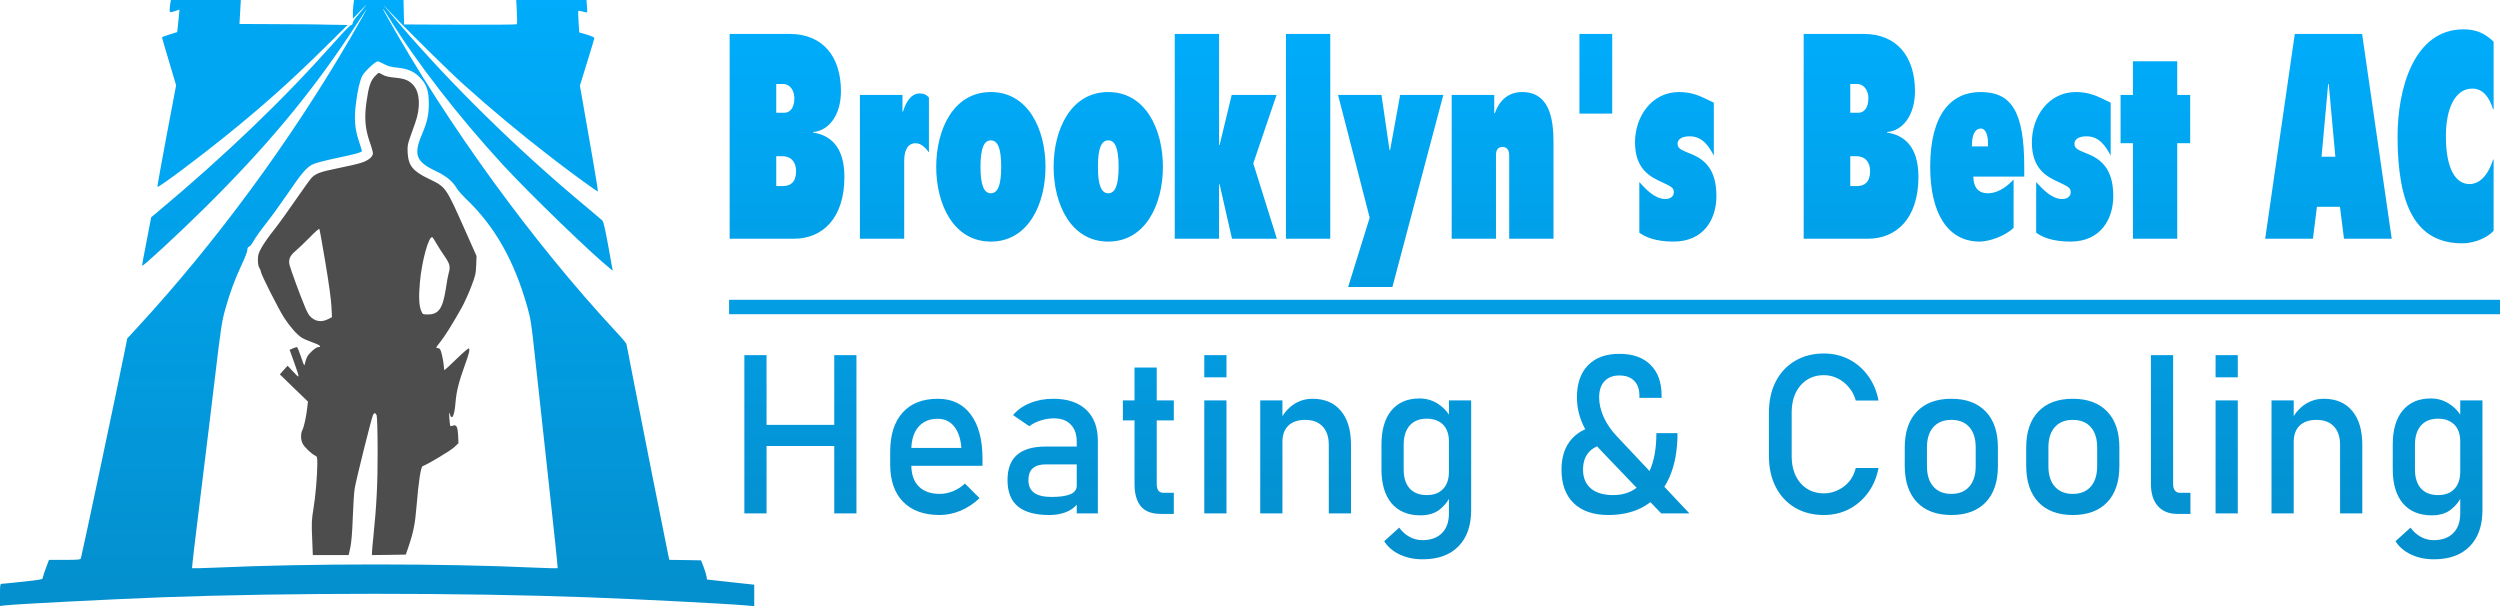 <svg width="3477" height="843" viewBox="0 0 3477 843" fill="none" xmlns="http://www.w3.org/2000/svg">
<g clip-path="url(#clip0_103_98)">
<path d="M236.8 4.933C236.4 7.733 236 11.6 236 13.733C236 17.066 236.4 17.333 239.733 16.533C241.733 16 244.8 15.066 246.533 14.4L249.6 13.333L248.8 22.266C248.266 27.333 247.6 34.4 247.2 38L246.4 44.666L235.866 47.866C230.133 49.6 225.333 51.466 225.333 52C225.333 52.533 229.733 67.733 235.2 85.866L244.933 118.666L231.733 188.4C224.533 226.666 218.8 258.8 218.933 259.866C219.333 262 271.466 223.2 311.333 191.2C365.466 147.6 403.333 113.733 450.666 67.066L483.333 34.8L470 34.533C462.666 34.533 453.333 34.266 449.333 34.133C445.333 33.866 417.466 33.733 387.466 33.6L333.066 33.333L334 16.666L334.933 -0H286.266H237.733L236.8 4.933Z" fill="#00A6F2"/>
<path d="M491.467 6.933C491.067 10.8 490.667 16.666 490.8 20V26L501.6 14.666C510.4 5.466 511.2 4.8 506 11.333C502.4 15.733 497.467 21.6 495.067 24.4C492.667 27.067 490.667 30.533 490.667 31.866C490.667 33.333 489.6 34.666 488.267 34.933C486.933 35.2 477.867 44.267 468.133 55.333C393.867 138.933 315.467 214.133 216.8 296.8L210.267 302.133L203.867 335.466C200.267 353.733 197.467 369.066 197.733 369.6C198.267 371.333 247.733 325.733 283.867 290C368.667 206.266 430.8 132 486.533 47.867C498 30.533 508.133 15.2 509.067 13.867C512.533 8.8 501.733 28 486.267 54.666C402.667 197.866 299.067 338.4 190.8 455.733L176.933 470.8L174.4 483.733C163.733 537.066 114.4 770.133 112.533 776.266C111.867 778.4 109.6 778.666 90 778.666H68.133L64.267 788.933C62 794.666 60 800.8 59.733 802.666C59.333 806 59.2 806 32.667 808.933C18 810.533 4.667 811.866 3.067 811.866C0.133 812 0 812.4 0 827.333V842.8L6.4 842C22.667 840.133 152.667 833.466 226.667 830.666C401.2 824.266 641.467 824.266 816 830.666C888.267 833.333 1005.73 839.333 1039.07 842.133L1049.33 843.066V828.133C1049.33 820 1049.2 813.333 1049.07 813.2C1048.8 813.2 1034 811.6 1016 809.6L983.333 806L982.533 801.333C982.133 798.8 980.267 792.8 978.4 788L975.067 779.333L952.933 778.933L930.933 778.666L929.467 772.266C925.2 752 886.8 559.066 880 523.333C875.467 499.866 871.6 479.6 871.2 478.4C870.8 477.066 864.8 469.866 857.733 462.4C740.667 336.533 622.133 173.333 536.267 19.6C530.133 8.666 532 10.267 539.467 22.267C578.4 85.733 637.6 162.133 700.133 230C738 270.933 824 354.133 848.667 373.6L852.267 376.4L851.467 372.533C851.067 370.4 848.267 355.2 845.333 338.666C841.467 317.466 839.2 308 837.6 306.533C836.4 305.333 824.267 295.2 810.8 283.866C719.333 207.6 626.8 116.8 554.933 32.666C530.133 3.6 528.8 1.866 543.2 17.333C563.467 39.066 623.733 98.533 644 116.8C682 151.066 723.867 186 767.333 219.466C794.4 240.4 830.8 266.933 831.6 266.266C831.867 265.866 828.533 244.933 824.133 219.733C819.733 194.666 814 161.6 811.333 146.533L806.533 119.066L816.533 86.666C822.133 68.8 826.667 53.466 826.667 52.8C826.667 52 821.867 49.867 816.133 48.133L805.6 45.066L804.667 30.4C804.133 22.4 804 15.6 804.4 15.2C804.8 14.8 807.6 15.2 810.533 16.133C813.6 17.067 816.267 17.466 816.533 17.2C816.8 16.933 816.667 12.933 816.267 8.266L815.733 -0H766.8H718L718.8 16.267C719.333 25.333 719.333 33.066 718.8 33.733C718.267 34.267 682.8 34.533 639.867 34.4L562 34L561.6 16.933L561.2 -0H526.8H492.4L491.467 6.933ZM534.267 89.2C539.333 92 543.867 93.2 551.6 94C566.533 95.333 575.333 99.067 583.467 107.2C593.2 116.933 596.4 125.866 596.4 144C596.4 160.133 594.267 169.333 586.667 187.333C574.933 215.066 578.667 225.066 606 237.866C620.267 244.533 629.6 252.133 635.333 262C637.067 264.933 643.2 271.866 648.933 277.333C688.533 315.333 715.2 362.666 733.467 427.066C738 443.333 739.2 450.666 743.333 489.733C745.867 514.133 754.4 591.466 762.133 661.733C769.867 732 776 789.866 775.6 790.133C775.2 790.533 761.2 790.266 744.4 789.466C617.6 783.6 431.733 783.466 299.467 789.466C282 790.133 267.467 790.533 267.067 790.266C266.8 789.866 271.867 745.866 278.533 692.533C285.2 639.066 294.533 562.266 299.333 522C306.933 457.866 308.667 446.533 312.933 431.333C319.467 407.733 326.8 387.866 336.133 368.133C340.533 359.066 344 349.866 344 347.733C344 345.066 344.8 343.6 346.4 343.066C347.6 342.8 350.4 339.333 352.4 335.6C354.4 331.733 362.133 320.8 369.6 311.333C377.2 301.733 390.8 282.933 400 269.466C420.133 239.733 426.933 232 436.267 228C440.133 226.4 454.4 222.666 468 219.866C494.267 214.4 503.333 211.866 503.333 209.866C503.2 209.2 501.333 202.8 498.933 195.6C493.333 178.4 492.267 164.8 495.2 142.666C497.733 123.733 500.4 112.4 504 105.2C506.933 99.6 522.133 85.333 525.2 85.333C526.4 85.333 530.4 87.067 534.267 89.2Z" fill="url(#paint0_linear_103_98)"/>
<path d="M520.934 106.533C515.334 112.8 512.8 120.267 509.867 140.533C506.534 162.933 507.734 178.4 513.734 196C516.534 203.733 518.667 211.467 518.667 213.2C518.667 218.133 512 223.467 502 226.533C497.067 228.133 482.534 231.467 469.734 234C445.334 238.933 438.934 241.333 433.067 247.6C431.2 249.6 421.334 263.333 411.2 278C401.2 292.667 387.6 311.467 381.067 319.733C374.4 328 366.8 338.933 363.867 344.133C359.334 352.4 358.667 354.8 358.667 361.867C358.8 366.933 359.467 370.933 360.667 372.533C361.734 374 362.667 376.267 362.667 377.467C362.667 381.067 387.467 430 395.2 442C403.6 454.8 413.067 465.467 419.6 469.6C422.4 471.333 429.067 474.267 434.534 476.133C444.267 479.467 448.4 482.667 442.8 482.667C439.467 482.667 430 490.933 427.2 496.133C426.134 498.267 424.8 502.133 424.267 504.933C423.2 509.867 423.2 509.733 418.667 496.267C416.134 488.8 413.6 482.667 412.934 482.667C412.4 482.667 409.867 483.467 407.334 484.533L402.8 486.533L408.934 503.6C417.334 527.2 417.334 527.2 408.134 517.333L400 508.667L394.534 514.667L389.2 520.667L408.667 539.6L428.267 558.533L427.334 566.933C426 579.067 422.934 593.2 420.667 597.867C418 602.933 418.134 611.2 420.8 616.8C423.067 621.6 433.2 631.333 438.4 633.733C441.067 634.933 441.334 636 441.334 644.533C441.334 660.8 438.8 690.667 435.867 708C433.467 722.533 433.2 727.733 434.134 748.4L435.067 772H460H484.934L487.334 761.067C488.8 753.733 490 739.467 490.667 719.333C491.334 702.4 492.4 684.4 493.334 679.333C495.067 668 516.934 580.533 518.8 577.067C520.534 573.733 522.534 574 523.867 577.733C524.534 579.467 525.2 601.467 525.2 626.8C525.334 672 523.734 703.2 519.334 746C518.267 756.267 517.334 766.267 517.334 768.4V772L540.934 771.733L564.4 771.333L567.6 762C574.934 740.667 577.334 728.667 579.334 704C582.134 669.333 585.334 649.2 587.867 648.267C594.667 646 626.8 626.667 631.734 622L637.6 616.4L637.2 605.733C636.534 593.467 634.8 590.133 630 592C628.134 592.667 626.534 592.8 626.267 592.267C625.867 591.733 625.334 586.8 624.934 581.333C624.267 573.6 624.4 572.4 625.467 575.6C628.4 585.467 632 578.8 633.467 560.533C634.667 544.933 638 531.467 646 509.333C652.4 492 653.867 485.733 652 484.667C651.2 484.133 643.6 490.8 634.934 499.2C626.267 507.733 618.667 514.667 618.267 514.667C617.734 514.667 617.334 512.4 617.334 509.6C617.2 506.933 616.134 500.133 614.934 494.667C612.934 486.267 612.134 484.667 609.6 484.267C608 484 606.667 483.6 606.667 483.2C606.667 482.933 609.334 479.467 612.4 475.467C618.134 468.533 629.467 450.4 642 428.133C645.467 422 651.334 409.067 655.067 399.467C661.2 383.6 661.867 380.8 662.267 369.067L662.8 356.133L647.2 321.067C619.867 259.6 620.4 260.267 596.534 248.8C574 238 567.867 230.267 566.934 212C566.534 203.6 567.067 200.267 570 192C572 186.533 575.334 177.067 577.467 170.933C585.067 149.867 584.134 129.333 575.334 118.933C569.067 111.733 563.2 109.333 549.2 108C541.067 107.2 535.734 106 532.534 104.133C530 102.533 527.334 101.333 526.8 101.333C526.134 101.333 523.467 103.733 520.934 106.533ZM452.534 365.067C457.067 391.6 460.534 417.067 460.934 425.867L461.734 441.067L456.267 443.867C446.934 448.667 437.867 447.067 431.067 439.733C429.467 438 426.267 432.267 424.134 426.8C417.6 411.333 403.734 373.333 402.667 368.4C400.934 360.933 403.334 355.467 410.934 349.067C414.8 345.867 423.6 337.467 430.534 330.4C437.467 323.2 443.6 317.733 444.134 318.4C444.534 318.933 448.4 339.867 452.534 365.067ZM606.8 338.4C609.2 342.533 614.267 350.533 618.267 356.267C625.734 367.067 626.667 370.8 624 380C623.2 382.533 621.334 392.4 620 402C615.734 429.2 610 437.333 595.067 437.333C588 437.333 587.867 437.2 585.867 432.533C582.8 425.2 582.134 412.933 584 392.8C586.534 363.067 596.534 327.067 601.467 330C602 330.4 604.4 334.133 606.8 338.4Z" fill="#4D4D4D"/>
</g>
<path fill-rule="evenodd" clip-rule="evenodd" d="M1014.8 332V47.2H1098.4C1144.4 47.2 1169.6 78.8 1169.6 126.8C1169.6 160 1152.8 182 1130.8 183.6V184.4C1152.8 187.6 1174.4 202 1174.4 246C1174.4 304.4 1143.2 332 1104.4 332H1014.8ZM1079.6 217.2V258.8H1088.8C1099.6 258.8 1107.2 253.2 1107.2 238C1107.2 225.2 1100 217.2 1088 217.2H1079.6ZM1079.6 116.8V156.8H1091.2C1098 156.8 1104.8 150.8 1104.8 136.8C1104.8 126.4 1099.2 116.8 1088.8 116.8H1079.6ZM1195.96 332V132H1255.16V155.2H1255.96C1259.16 144 1266.36 130 1278.76 130C1286.49 130 1289.14 132.716 1291.39 135.02C1291.58 135.217 1291.77 135.411 1291.96 135.6V212C1287.96 206.4 1281.56 199.2 1273.56 199.2C1262.36 199.2 1257.56 209.2 1257.56 223.6V332H1195.96ZM1302.08 232C1302.08 180 1326.08 128 1378.08 128C1430.08 128 1454.08 180 1454.08 232C1454.08 284 1430.08 336 1378.08 336C1326.08 336 1302.08 284 1302.08 232ZM1363.68 232C1363.68 257.6 1368.48 268.8 1378.08 268.8C1387.68 268.8 1392.48 257.6 1392.48 232C1392.48 206.4 1387.68 195.2 1378.08 195.2C1368.48 195.2 1363.68 206.4 1363.68 232ZM1465.37 232C1465.37 180 1489.37 128 1541.37 128C1593.37 128 1617.37 180 1617.37 232C1617.37 284 1593.37 336 1541.37 336C1489.37 336 1465.37 284 1465.37 232ZM1526.97 232C1526.97 257.6 1531.77 268.8 1541.37 268.8C1550.97 268.8 1555.77 257.6 1555.77 232C1555.77 206.4 1550.97 195.2 1541.37 195.2C1531.77 195.2 1526.97 206.4 1526.97 232ZM1633.85 332V47.2H1695.45V201.6H1696.25L1713.05 132H1775.45L1743.05 227.2L1775.85 332H1713.45L1696.25 256.4H1695.45V332H1633.85ZM1788.52 332V47.2H1850.12V332H1788.52ZM1874.96 399.2L1904.96 302.8L1860.96 132H1921.36L1932.56 208.8H1933.36L1947.36 132H2007.36L1936.56 399.2H1874.96ZM2019 132H2078.2V157.6H2079C2081.8 149.2 2091 128 2117 128C2154.6 128 2160.6 164.4 2160.6 197.6V332H2099V216C2099 209.2 2096.2 204.4 2089.8 204.4C2083.4 204.4 2080.6 208.4 2080.6 216V332H2019V132ZM2196.68 158V47.2H2242.28V158H2196.68ZM2279.98 323.6V253.2L2280.38 253.639C2288.41 262.483 2301.42 276.8 2315.98 276.8C2323.58 276.8 2327.98 272.8 2327.98 267.6C2327.98 261.2 2324.78 259.6 2311.98 253.6L2311.57 253.413C2295.99 246.225 2273.98 236.068 2273.98 198C2273.98 161.6 2297.58 128 2335.18 128C2353.45 128 2364.77 133.561 2380.15 141.12C2381.27 141.67 2382.41 142.23 2383.58 142.8V216.4C2376.78 203.6 2367.98 189.6 2349.98 189.6C2339.98 189.6 2333.18 193.2 2333.18 200C2333.18 206.54 2338.36 208.64 2350.14 213.417L2350.23 213.455C2350.67 213.633 2351.12 213.814 2351.58 214C2376.38 223.6 2387.18 242 2387.18 272.8C2387.18 304.4 2369.98 336 2327.58 336C2301.58 336 2287.58 329.2 2279.98 323.6ZM2508.55 47.2H2592.15C2638.15 47.2 2663.35 78.8 2663.35 126.8C2663.35 160 2646.55 182 2624.55 183.6V184.4C2646.55 187.6 2668.15 202 2668.15 246C2668.15 304.4 2636.95 332 2598.15 332H2508.55V47.2ZM2573.35 258.8H2582.55C2593.35 258.8 2600.95 253.2 2600.95 238C2600.95 225.2 2593.75 217.2 2581.75 217.2H2573.35V258.8ZM2573.35 116.8V156.8H2584.95C2591.75 156.8 2598.55 150.8 2598.55 136.8C2598.55 126.4 2592.95 116.8 2582.55 116.8H2573.35ZM2800.51 249.6V316.8C2789.31 328 2766.91 336 2753.31 336C2708.51 336 2684.51 296 2684.51 232C2684.51 158.4 2714.11 128 2754.51 128C2796.91 128 2815.31 154 2815.31 232V245.6H2744.51C2744.51 255.2 2747.71 268.8 2764.51 268.8C2781.31 268.8 2794.11 256.4 2800.51 249.6ZM2742.51 203.6H2764.91V198.8C2764.91 185.2 2760.11 178.8 2755.31 178.8C2745.71 178.8 2742.51 189.2 2742.51 203.6ZM2831.93 323.6V253.2L2832.33 253.639C2840.37 262.483 2853.37 276.8 2867.93 276.8C2875.53 276.8 2879.93 272.8 2879.93 267.6C2879.93 261.2 2876.73 259.6 2863.93 253.6L2863.53 253.413C2847.95 246.225 2825.93 236.068 2825.93 198C2825.93 161.6 2849.53 128 2887.13 128C2905.4 128 2916.72 133.561 2932.1 141.12C2933.22 141.67 2934.36 142.23 2935.53 142.8V216.4C2928.73 203.6 2919.93 189.6 2901.93 189.6C2891.93 189.6 2885.13 193.2 2885.13 200C2885.13 206.54 2890.31 208.64 2902.09 213.417C2902.56 213.607 2903.04 213.801 2903.53 214C2928.33 223.6 2939.13 242 2939.13 272.8C2939.13 304.4 2921.93 336 2879.53 336C2853.53 336 2839.53 329.2 2831.93 323.6ZM2966.5 332V199.2H2949.3V132H2966.5V85.2H3028.1V132H3046.1V199.2H3028.1V332H2966.5ZM3248.01 218L3238.81 116.8H3238.01L3228.81 218H3248.01ZM3150.41 332L3191.61 47.2H3285.21L3326.41 332H3260.01L3254.41 287.6H3222.41L3216.81 332H3150.41ZM3468.14 222V320.8C3461.74 328.8 3443.74 338.4 3424.54 338.4C3360.14 338.4 3334.54 286.4 3334.54 189.6C3334.54 124 3356.94 40.8 3426.14 40.8C3443.34 40.8 3455.74 46 3468.14 58V152H3467.34C3462.14 135.2 3453.34 123.2 3438.54 123.2C3414.54 123.2 3401.74 150.8 3401.74 189.6C3401.74 234.8 3415.34 256 3434.54 256C3450.54 256 3461.74 240.4 3467.34 222H3468.14ZM1160.28 714V620.304H1066.12V714H1035.25V493.912H1066.12V590.938H1160.28V493.912H1191.15V714H1160.28ZM1306.95 716.27C1285.05 716.27 1268.1 710.165 1256.09 697.955C1244.08 685.745 1238.08 668.388 1238.08 645.885V628.175C1238.08 604.763 1243.83 586.65 1255.33 573.834C1266.94 561.018 1283.24 554.61 1304.23 554.61C1324 554.61 1339.29 561.876 1350.09 576.407C1360.99 590.938 1366.44 611.322 1366.44 637.559V647.852H1267.46C1267.69 660.207 1271.12 669.743 1277.74 676.461C1284.7 683.424 1294.44 686.905 1306.95 686.905C1313.21 686.905 1319.41 685.644 1325.57 683.121C1331.72 680.598 1337.22 677.066 1342.07 672.525L1362.35 692.808C1354.58 700.276 1345.85 706.078 1336.16 710.216C1326.48 714.252 1316.74 716.27 1306.95 716.27ZM1277.13 593.966C1271.22 600.988 1268.01 610.676 1267.51 623.028H1337.07C1336.16 610.313 1332.83 600.374 1327.08 593.209C1321.43 586.044 1313.81 582.462 1304.23 582.462C1292.62 582.462 1283.59 586.296 1277.13 593.966ZM1497.52 714V701.913C1495.47 704.286 1493.15 706.347 1490.56 708.096C1486.52 710.821 1481.88 712.839 1476.63 714.151C1471.49 715.564 1465.63 716.27 1459.07 716.27C1439.8 716.27 1425.32 712.284 1415.63 704.312C1406.05 696.34 1401.25 684.13 1401.25 667.681C1401.25 652.04 1405.64 640.385 1414.42 632.716C1423.3 624.945 1436.57 621.06 1454.23 621.06H1497.52V614.4C1497.52 604.107 1494.75 596.135 1489.2 590.484C1483.75 584.732 1475.98 581.856 1465.89 581.856C1459.73 581.856 1453.62 582.815 1447.57 584.732C1441.62 586.549 1436.27 589.223 1431.53 592.755L1408.97 577.315C1414.93 570.151 1422.75 564.6 1432.43 560.665C1442.22 556.628 1453.07 554.61 1464.98 554.61C1484.66 554.61 1499.89 559.706 1510.69 569.898C1521.49 580.09 1526.89 594.47 1526.89 613.038V714H1497.52ZM1497.52 645.885V675.553C1497.52 680.901 1494.59 684.836 1488.74 687.359C1482.89 689.882 1474.11 691.143 1462.4 691.143C1451.71 691.143 1443.69 689.226 1438.34 685.391C1432.99 681.557 1430.31 675.653 1430.31 667.681C1430.31 660.315 1432.33 654.866 1436.37 651.334C1440.41 647.701 1446.41 645.885 1454.38 645.885H1497.52ZM1614.68 714.757C1601.76 714.757 1592.38 711.174 1586.53 704.01C1580.77 696.845 1577.9 686.552 1577.9 673.131V584.732H1561.7V556.881H1577.9V511.168H1608.78V556.881H1632.54V584.732H1608.78V673.433C1608.78 677.167 1609.53 680.094 1611.05 682.213C1612.56 684.332 1614.78 685.391 1617.71 685.391H1632.54V714.757H1614.68ZM1674.92 524.791V493.912H1705.8V524.791H1674.92ZM1674.92 714V556.881H1705.8V714H1674.92ZM1752.73 714V556.881H1783.61V578.694C1787.93 571.871 1793.18 566.417 1799.35 562.33C1807.22 557.183 1815.9 554.61 1825.38 554.61C1842.44 554.61 1855.61 560.211 1864.89 571.412C1874.27 582.512 1878.97 598.254 1878.97 618.638V714H1848.09V618.79C1848.09 607.69 1845.21 599.112 1839.46 593.057C1833.81 587.003 1825.74 583.975 1815.24 583.975C1805.15 583.975 1797.33 586.65 1791.78 591.998C1786.33 597.346 1783.61 604.864 1783.61 614.552V714H1752.73ZM1978.57 777.877C1966.76 777.877 1956.16 775.657 1946.78 771.217C1937.5 766.877 1930.28 760.722 1925.13 752.75L1946.02 733.829C1950.06 739.379 1954.85 743.668 1960.4 746.695C1966.05 749.722 1971.96 751.236 1978.11 751.236C1989.92 751.236 1999.05 747.957 2005.51 741.397C2011.97 734.939 2015.2 725.756 2015.2 713.848V693.803C2012.28 699.103 2008.09 703.968 2002.63 708.399C1995.77 713.949 1986.79 716.724 1975.69 716.724C1958.33 716.724 1944.91 711.174 1935.43 700.074C1926.04 688.873 1921.35 673.131 1921.35 652.847V618.184C1921.35 597.8 1925.94 582.058 1935.12 570.958C1944.41 559.757 1957.43 554.156 1974.18 554.156C1983.46 554.156 1991.94 556.578 1999.61 561.422C2005.75 565.251 2010.95 570.31 2015.2 576.6V556.881H2046.08V709.307C2046.08 731.104 2040.17 747.957 2028.37 759.864C2016.66 771.873 2000.06 777.877 1978.57 777.877ZM2011.56 673.585C2013.99 668.741 2015.2 662.939 2015.2 656.178V613.946C2015.2 607.286 2013.99 601.584 2011.56 596.842C2009.14 592.099 2005.61 588.516 2000.97 586.095C1996.43 583.572 1990.88 582.31 1984.32 582.31C1974.13 582.31 1966.2 585.489 1960.55 591.846C1955 598.204 1952.23 607.135 1952.23 618.638V652.847C1952.23 664.25 1955 673.08 1960.55 679.337C1966.2 685.492 1974.13 688.57 1984.32 688.57C1990.88 688.57 1996.43 687.309 2000.97 684.786C2005.61 682.162 2009.14 678.429 2011.56 673.585ZM2310.36 714L2295.41 698.395C2293.31 700.013 2291.13 701.531 2288.87 702.95C2274.54 711.83 2257.18 716.27 2236.8 716.27C2216.11 716.27 2200.07 710.771 2188.66 699.771C2177.36 688.772 2171.71 673.232 2171.71 653.15C2171.71 635.087 2176.66 620.657 2186.54 609.859C2191.6 604.396 2197.67 600.109 2204.77 596.996C2203.79 595.195 2202.86 593.378 2201.98 591.544C2196.13 579.031 2193.2 566.064 2193.2 552.642C2193.2 533.368 2198.35 518.484 2208.64 507.989C2218.94 497.393 2233.47 492.096 2252.24 492.096C2270.91 492.096 2285.34 497.192 2295.53 507.384C2305.82 517.475 2310.97 531.804 2310.97 550.372V553.399H2280.09V550.372C2280.09 541.391 2277.67 534.478 2272.82 529.635C2267.98 524.69 2261.12 522.218 2252.24 522.218C2243.36 522.218 2236.45 524.892 2231.5 530.24C2226.56 535.487 2224.08 542.955 2224.08 552.642C2224.08 561.523 2226.2 570.706 2230.44 580.191C2234.78 589.677 2240.94 598.608 2248.91 606.983L2294.17 655.103C2300.53 641.277 2303.7 623.724 2303.7 602.442H2333.07C2333.07 626.56 2329.28 647.096 2321.72 664.049C2319.65 668.666 2317.34 672.988 2314.78 677.014L2349.57 714H2310.36ZM2226.51 626.51L2276.24 678.395C2267.3 685.178 2256.42 688.57 2243.61 688.57C2230.29 688.57 2219.95 685.492 2212.58 679.337C2205.31 673.08 2201.68 664.351 2201.68 653.15C2201.68 641.747 2205.11 632.917 2211.97 626.661C2214.67 624.236 2217.79 622.281 2221.32 620.796C2222.98 622.723 2224.71 624.628 2226.51 626.51ZM2536.81 716.27C2521.47 716.27 2508.05 712.89 2496.54 706.129C2485.04 699.267 2476.11 689.68 2469.75 677.369C2463.4 665.058 2460.22 650.678 2460.22 634.229V573.834C2460.22 557.284 2463.4 542.854 2469.75 530.543C2476.11 518.232 2485.04 508.695 2496.54 501.934C2508.05 495.072 2521.47 491.641 2536.81 491.641C2549.52 491.641 2561.13 494.366 2571.62 499.815C2582.22 505.264 2591.05 512.883 2598.11 522.672C2605.28 532.46 2610.12 543.914 2612.64 557.032H2581.01C2579.09 549.968 2575.86 543.813 2571.32 538.565C2566.88 533.217 2561.63 529.08 2555.58 526.153C2549.52 523.227 2543.27 521.763 2536.81 521.763C2523.29 521.763 2512.39 526.557 2504.11 536.143C2495.94 545.629 2491.85 558.193 2491.85 573.834V634.229C2491.85 649.871 2495.94 662.434 2504.11 671.92C2512.39 681.405 2523.29 686.148 2536.81 686.148C2546.4 686.148 2555.43 683.121 2563.9 677.066C2572.38 671.012 2578.08 662.283 2581.01 650.88H2612.64C2610.12 663.998 2605.28 675.452 2598.11 685.24C2590.95 695.028 2582.12 702.647 2571.62 708.096C2561.13 713.546 2549.52 716.27 2536.81 716.27ZM2713.91 716.27C2693.32 716.27 2677.38 710.317 2666.08 698.409C2654.77 686.401 2649.12 669.548 2649.12 647.852V622.271C2649.12 600.777 2654.77 584.127 2666.08 572.32C2677.38 560.513 2693.32 554.61 2713.91 554.61C2734.49 554.61 2750.44 560.513 2761.74 572.32C2773.04 584.127 2778.69 600.777 2778.69 622.271V648.306C2778.69 669.901 2773.04 686.653 2761.74 698.56C2750.44 710.367 2734.49 716.27 2713.91 716.27ZM2713.91 686.905C2724.71 686.905 2733.03 683.525 2738.88 676.763C2744.84 670.002 2747.81 660.517 2747.81 648.306V622.271C2747.81 610.061 2744.84 600.626 2738.88 593.966C2733.03 587.305 2724.71 583.975 2713.91 583.975C2703.21 583.975 2694.89 587.305 2688.93 593.966C2682.98 600.626 2680 610.061 2680 622.271V648.306C2680 660.517 2682.98 670.002 2688.93 676.763C2694.89 683.525 2703.21 686.905 2713.91 686.905ZM2882.83 716.27C2862.25 716.27 2846.3 710.317 2835 698.409C2823.7 686.401 2818.05 669.548 2818.05 647.852V622.271C2818.05 600.777 2823.7 584.127 2835 572.32C2846.3 560.513 2862.25 554.61 2882.83 554.61C2903.42 554.61 2919.36 560.513 2930.67 572.32C2941.97 584.127 2947.62 600.777 2947.62 622.271V648.306C2947.62 669.901 2941.97 686.653 2930.67 698.56C2919.36 710.367 2903.42 716.27 2882.83 716.27ZM2882.83 686.905C2893.63 686.905 2901.96 683.525 2907.81 676.763C2913.76 670.002 2916.74 660.517 2916.74 648.306V622.271C2916.74 610.061 2913.76 600.626 2907.81 593.966C2901.96 587.305 2893.63 583.975 2882.83 583.975C2872.14 583.975 2863.81 587.305 2857.86 593.966C2851.9 600.626 2848.93 610.061 2848.93 622.271V648.306C2848.93 660.517 2851.9 670.002 2857.86 676.763C2863.81 683.525 2872.14 686.905 2882.83 686.905ZM3022.39 493.912V673.433C3022.39 677.167 3023.2 680.094 3024.82 682.213C3026.53 684.332 3028.9 685.391 3031.93 685.391H3046.46V714.757H3028.3C3016.69 714.757 3007.66 711.124 3001.2 703.858C2994.74 696.593 2991.52 686.35 2991.52 673.131V493.912H3022.39ZM3081.43 524.791V493.912H3112.31V524.791H3081.43ZM3081.43 714V556.881H3112.31V714H3081.43ZM3159.23 714V556.881H3190.11V578.694C3194.43 571.871 3199.68 566.417 3205.85 562.33C3213.72 557.183 3222.4 554.61 3231.89 554.61C3248.94 554.61 3262.11 560.211 3271.39 571.412C3280.78 582.512 3285.47 598.254 3285.47 618.638V714H3254.59V618.79C3254.59 607.69 3251.72 599.112 3245.96 593.057C3240.31 587.003 3232.24 583.975 3221.74 583.975C3211.65 583.975 3203.83 586.65 3198.28 591.998C3192.83 597.346 3190.11 604.864 3190.11 614.552V714H3159.23ZM3385.07 777.877C3373.26 777.877 3362.67 775.657 3353.28 771.217C3344 766.877 3336.78 760.722 3331.64 752.75L3352.53 733.829C3356.56 739.379 3361.36 743.668 3366.91 746.695C3372.56 749.722 3378.46 751.236 3384.62 751.236C3396.42 751.236 3405.56 747.957 3412.01 741.397C3418.47 734.939 3421.7 725.756 3421.7 713.848V693.803C3418.79 699.103 3414.6 703.968 3409.14 708.399C3402.28 713.949 3393.29 716.724 3382.19 716.724C3364.84 716.724 3351.42 711.174 3341.93 700.074C3332.55 688.873 3327.85 673.131 3327.85 652.847V618.184C3327.85 597.8 3332.44 582.058 3341.63 570.958C3350.91 559.757 3363.93 554.156 3380.68 554.156C3389.96 554.156 3398.44 556.578 3406.11 561.422C3412.25 565.251 3417.45 570.31 3421.7 576.6V556.881H3452.58V709.307C3452.58 731.104 3446.68 747.957 3434.87 759.864C3423.16 771.873 3406.56 777.877 3385.07 777.877ZM3418.07 673.585C3420.49 668.741 3421.7 662.939 3421.7 656.178V613.946C3421.7 607.286 3420.49 601.584 3418.07 596.842C3415.65 592.099 3412.11 588.516 3407.47 586.095C3402.93 583.572 3397.38 582.31 3390.82 582.31C3380.63 582.31 3372.71 585.489 3367.06 591.846C3361.51 598.204 3358.73 607.135 3358.73 618.638V652.847C3358.73 664.25 3361.51 673.08 3367.06 679.337C3372.71 685.492 3380.63 688.57 3390.82 688.57C3397.38 688.57 3402.93 687.309 3407.47 684.786C3412.11 682.162 3415.65 678.429 3418.07 673.585ZM3477 417H1014V437H3477V417Z" fill="url(#paint1_linear_103_98)"/>
<defs>
<linearGradient id="paint0_linear_103_98" x1="524.667" y1="843.066" x2="524.667" y2="-0" gradientUnits="userSpaceOnUse">
<stop stop-color="#048FCD"/>
<stop offset="1" stop-color="#00ACFB"/>
</linearGradient>
<linearGradient id="paint1_linear_103_98" x1="2238" y1="41" x2="2238" y2="778" gradientUnits="userSpaceOnUse">
<stop stop-color="#00ACFB"/>
<stop offset="1" stop-color="#048FCD"/>
</linearGradient>
<clipPath id="clip0_103_98">
<rect width="1049" height="843" fill="white"/>
</clipPath>
</defs>
</svg>
